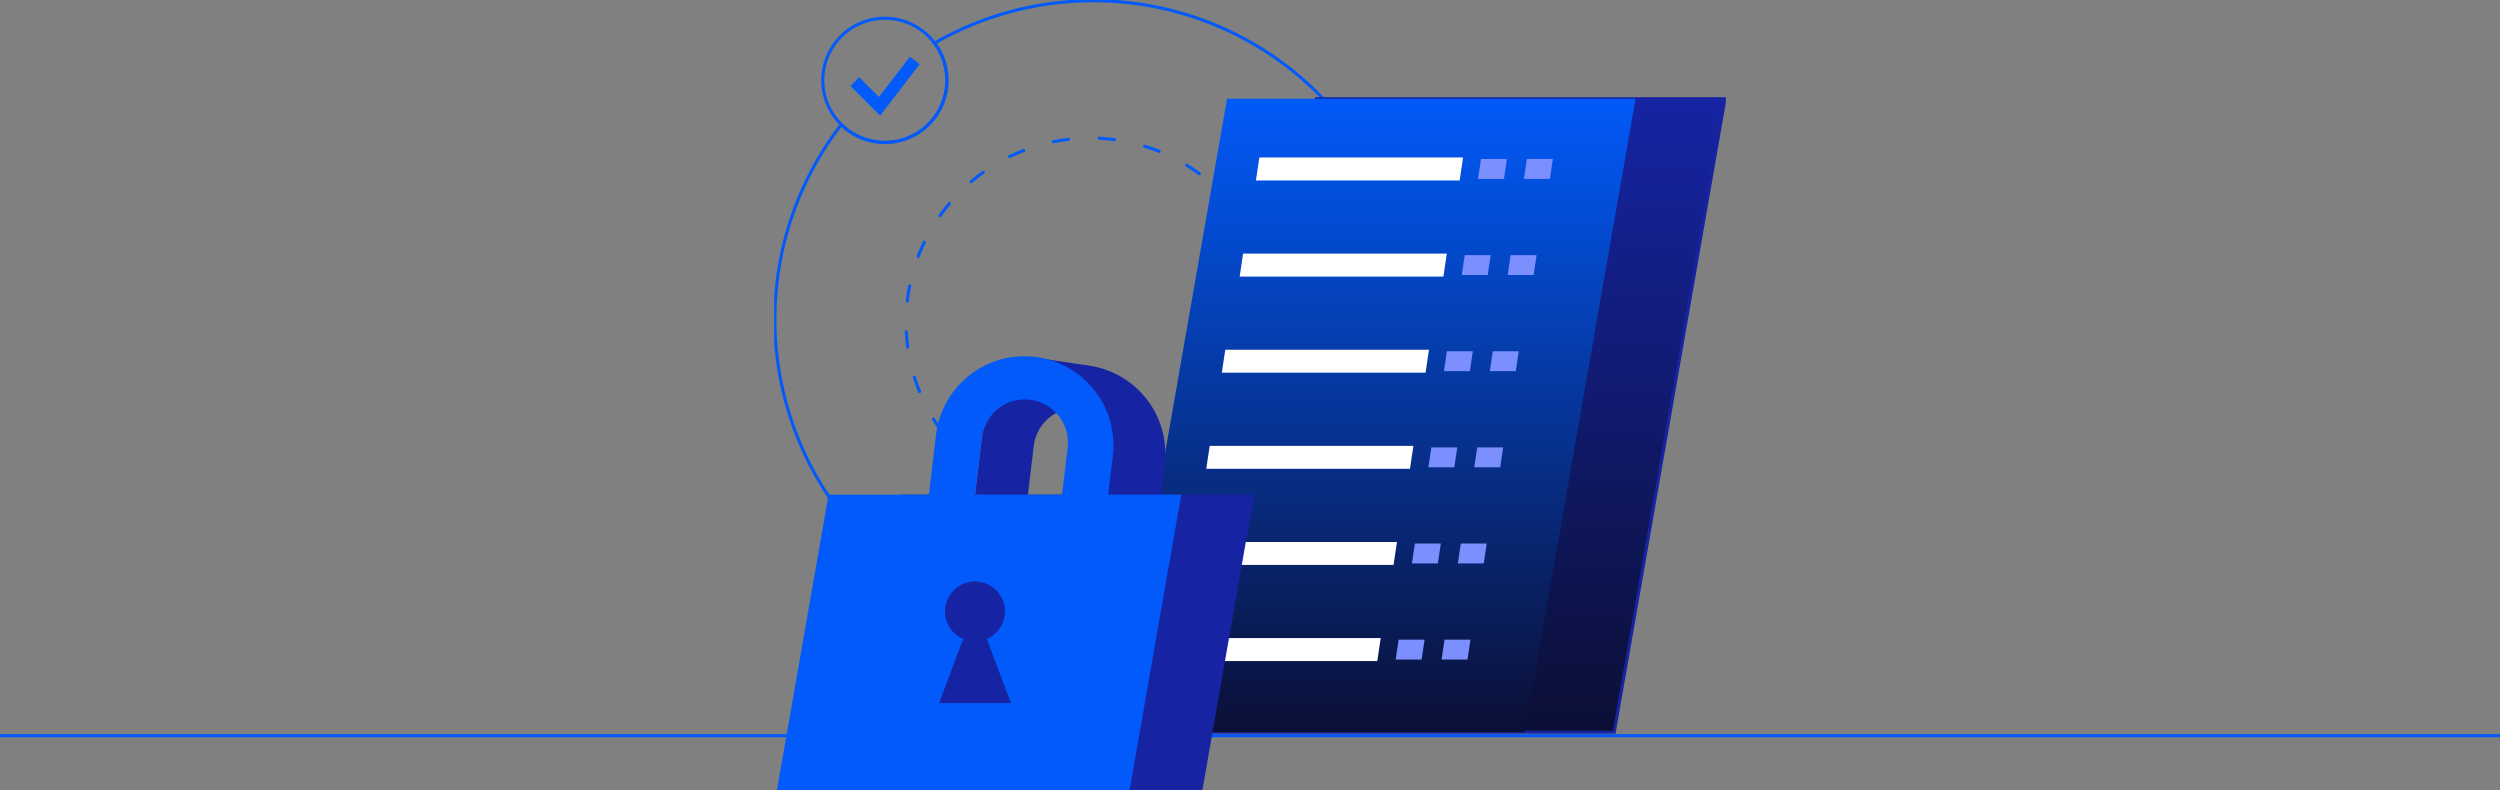 <svg xmlns="http://www.w3.org/2000/svg" xmlns:xlink="http://www.w3.org/1999/xlink" width="812" height="256.601" viewBox="0 0 812 256.601">
  <rect x="0" y="0" width="812" height="256.601" fill="#808080" stroke="none"/>
  <defs>
    <clipPath id="clip-path">
      <rect id="Rectangle_4108" data-name="Rectangle 4108" width="309.109" height="256.601" fill="none"/>
    </clipPath>
    <linearGradient id="linear-gradient" x1="0.5" x2="0.5" y2="1" gradientUnits="objectBoundingBox">
      <stop offset="0" stop-color="#1624a3"/>
      <stop offset="1" stop-color="#0b0f35"/>
    </linearGradient>
    <linearGradient id="linear-gradient-2" x1="0.5" x2="0.5" y2="1" gradientUnits="objectBoundingBox">
      <stop offset="0" stop-color="#015af9"/>
      <stop offset="1" stop-color="#0b0f35"/>
    </linearGradient>
  </defs>
  <g id="Group_7070" data-name="Group 7070" transform="translate(-554 -1830.049)">
    <line id="Line_315" data-name="Line 315" x2="812" transform="translate(554 2069)" fill="none" stroke="#015af9" stroke-width="1"/>
    <g id="Group_7068" data-name="Group 7068" transform="translate(805.446 1830.049)">
      <g id="Group_7067" data-name="Group 7067" clip-path="url(#clip-path)">
        <path id="Path_3979" data-name="Path 3979" d="M207.411,103.956A103.456,103.456,0,1,1,22.064,40.729,20.167,20.167,0,0,0,52.351,14.267a103.486,103.486,0,0,1,155.06,89.688Z" transform="translate(-0.263 -0.263)" fill="none" stroke="#015af9" stroke-miterlimit="10" stroke-width="1"/>
        <circle id="Ellipse_344" data-name="Ellipse 344" cx="59.861" cy="59.861" r="59.861" transform="translate(42.831 44.832)" fill="none" stroke="#015af9" stroke-linecap="round" stroke-linejoin="round" stroke-width="1" stroke-dasharray="5 10"/>
        <path id="Path_3980" data-name="Path 3980" d="M73.568,32.629a20.153,20.153,0,1,1-4.02-12.078A20.164,20.164,0,0,1,73.568,32.629Z" transform="translate(-17.46 -6.547)" fill="none" stroke="#015af9" stroke-miterlimit="10" stroke-width="1"/>
        <path id="Path_3981" data-name="Path 3981" d="M428.049,273.306H295.362L331.332,67.59H464.019Z" transform="translate(-155.193 -35.514)" fill="url(#linear-gradient)"/>
        <path id="Path_3982" data-name="Path 3982" d="M428.049,273.306H295.362L331.332,67.59H464.019Z" transform="translate(-155.193 -35.514)" fill="none" stroke="#1624a3" stroke-miterlimit="10" stroke-width="1"/>
        <path id="Path_3983" data-name="Path 3983" d="M366.854,273.306H234.167L270.137,67.59H402.825Z" transform="translate(-123.039 -35.514)" fill="url(#linear-gradient-2)"/>
        <path id="Path_3985" data-name="Path 3985" d="M521.577,115.294h-8.424l.964-6.461h8.424Z" transform="translate(-269.628 -57.184)" fill="#7b8fff"/>
        <path id="Path_3987" data-name="Path 3987" d="M490.162,115.294h-8.425l.964-6.461h8.424Z" transform="translate(-253.121 -57.184)" fill="#7b8fff"/>
        <path id="Path_3989" data-name="Path 3989" d="M396.107,115.294H330.952l.964-6.461h65.155Z" transform="translate(-173.893 -57.184)" fill="#fff"/>
        <path id="Path_3990" data-name="Path 3990" d="M396.107,115.294H330.952l.964-6.461h65.155Z" transform="translate(-173.893 -57.184)" fill="none" stroke="#fff" stroke-miterlimit="10" stroke-width="1"/>
        <path id="Path_3991" data-name="Path 3991" d="M510.451,181.082h-8.425l.964-6.461h8.424Z" transform="translate(-263.781 -91.752)" fill="#7b8fff"/>
        <path id="Path_3993" data-name="Path 3993" d="M479.036,181.082h-8.424l.964-6.461H480Z" transform="translate(-247.275 -91.752)" fill="#7b8fff"/>
        <path id="Path_3995" data-name="Path 3995" d="M384.981,181.082H319.826l.964-6.461h65.155Z" transform="translate(-168.047 -91.752)" fill="#fff"/>
        <path id="Path_3996" data-name="Path 3996" d="M384.981,181.082H319.826l.964-6.461h65.155Z" transform="translate(-168.047 -91.752)" fill="none" stroke="#fff" stroke-miterlimit="10" stroke-width="1"/>
        <path id="Path_3997" data-name="Path 3997" d="M498.245,246.871H489.82l.964-6.461h8.424Z" transform="translate(-257.368 -126.319)" fill="#7b8fff"/>
        <path id="Path_3999" data-name="Path 3999" d="M466.83,246.871H458.4l.964-6.461h8.424Z" transform="translate(-240.861 -126.319)" fill="#7b8fff"/>
        <path id="Path_4001" data-name="Path 4001" d="M372.775,246.871H307.62l.964-6.461h65.155Z" transform="translate(-161.634 -126.319)" fill="#fff"/>
        <path id="Path_4002" data-name="Path 4002" d="M372.775,246.871H307.62l.964-6.461h65.155Z" transform="translate(-161.634 -126.319)" fill="none" stroke="#fff" stroke-miterlimit="10" stroke-width="1"/>
        <path id="Path_4003" data-name="Path 4003" d="M487.589,312.659h-8.424l.964-6.461h8.425Z" transform="translate(-251.769 -160.887)" fill="#7b8fff"/>
        <path id="Path_4005" data-name="Path 4005" d="M456.173,312.659h-8.425l.964-6.461h8.424Z" transform="translate(-235.262 -160.887)" fill="#7b8fff"/>
        <path id="Path_4007" data-name="Path 4007" d="M362.118,312.659H296.964l.964-6.461h65.155Z" transform="translate(-156.035 -160.887)" fill="#fff"/>
        <path id="Path_4008" data-name="Path 4008" d="M362.118,312.659H296.964l.964-6.461h65.155Z" transform="translate(-156.035 -160.887)" fill="none" stroke="#fff" stroke-miterlimit="10" stroke-width="1"/>
        <path id="Path_4009" data-name="Path 4009" d="M476.34,378.448h-8.424l.964-6.461H477.3Z" transform="translate(-245.858 -195.454)" fill="#7b8fff"/>
        <path id="Path_4011" data-name="Path 4011" d="M444.924,378.448H436.5l.964-6.461h8.425Z" transform="translate(-229.352 -195.454)" fill="#7b8fff"/>
        <path id="Path_4013" data-name="Path 4013" d="M350.87,378.448H285.715l.964-6.461h65.155Z" transform="translate(-150.124 -195.454)" fill="#fff"/>
        <path id="Path_4014" data-name="Path 4014" d="M350.87,378.448H285.715l.964-6.461h65.155Z" transform="translate(-150.124 -195.454)" fill="none" stroke="#fff" stroke-miterlimit="10" stroke-width="1"/>
        <path id="Path_4015" data-name="Path 4015" d="M465.213,444.236h-8.424l.964-6.461h8.425Z" transform="translate(-240.012 -230.022)" fill="#7b8fff"/>
        <path id="Path_4017" data-name="Path 4017" d="M433.8,444.236h-8.424l.964-6.461h8.424Z" transform="translate(-223.505 -230.022)" fill="#7b8fff"/>
        <path id="Path_4019" data-name="Path 4019" d="M339.743,444.236H274.589l.964-6.461h65.155Z" transform="translate(-144.278 -230.022)" fill="#fff"/>
        <path id="Path_4020" data-name="Path 4020" d="M339.743,444.236H274.589l.964-6.461h65.155Z" transform="translate(-144.278 -230.022)" fill="none" stroke="#fff" stroke-miterlimit="10" stroke-width="1"/>
        <path id="Path_4021" data-name="Path 4021" d="M177.7,249.822h0a28.909,28.909,0,0,0-32.148,25.26l-3.191,26.6a28.91,28.91,0,0,0,57.408,6.888l3.191-26.6a28.909,28.909,0,0,0-25.26-32.148m7.539,54.939a14.03,14.03,0,1,1-27.86-3.343l3.051-25.424a14.03,14.03,0,0,1,15.6-12.259h0a14.03,14.03,0,0,1,12.259,15.6Z" transform="translate(-76.111 -131.155)" fill="#1624a3"/>
        <path id="Path_4022" data-name="Path 4022" d="M246.622,313.1l-18.34-2.2,1.661-13.842s1.082-8.115-1.6-13.51l9.107,1.278Z" transform="translate(-121.363 -148.983)" fill="#1624a3"/>
        <path id="Path_4023" data-name="Path 4023" d="M196.829,247.015l-18.275-2.744s8.984.372,14.389,5.944,12.835,3.341,12.835,3.341Z" transform="translate(-95.235 -128.348)" fill="#1624a3"/>
        <path id="Path_4024" data-name="Path 4024" d="M141.083,305.664h-3.618l2.334-19.457s.962-6.931,7.334-9.882,1.453,12.96,1.453,12.96Z" transform="translate(-72.229 -144.999)" fill="#1624a3"/>
        <path id="Path_4025" data-name="Path 4025" d="M186.048,338.551l-16.776,95.936H54.725L71.5,338.551Z" transform="translate(-30.171 -177.886)" fill="#1624a3"/>
        <path id="Path_4026" data-name="Path 4026" d="M139.2,244.04h0a28.909,28.909,0,0,0-32.148,25.26l-3.191,26.6a28.91,28.91,0,0,0,57.408,6.888l3.191-26.6A28.909,28.909,0,0,0,139.2,244.04m7.539,54.939a14.03,14.03,0,1,1-27.86-3.343l3.051-25.424a14.03,14.03,0,0,1,15.6-12.259h0a14.03,14.03,0,0,1,12.259,15.6Z" transform="translate(-54.46 -128.117)" fill="#015af9"/>
        <path id="Path_4027" data-name="Path 4027" d="M133.224,338.551l-16.776,95.936H1.9l16.775-95.936Z" transform="translate(-0.999 -177.886)" fill="#015af9"/>
        <path id="Path_4028" data-name="Path 4028" d="M136.137,437.457l-7.911-21.087a10.229,10.229,0,1,0-8.956,0l-7.912,21.087Z" transform="translate(-58.511 -208.574)" fill="#1624a3"/>
        <path id="Path_4029" data-name="Path 4029" d="M136.137,437.457l-7.911-21.087a10.229,10.229,0,1,0-8.956,0l-7.912,21.087Z" transform="translate(-58.511 -208.574)" fill="none" stroke="#015af9" stroke-miterlimit="10" stroke-width="1"/>
        <path id="Path_4030" data-name="Path 4030" d="M55.193,48.253l8.026,8.026L74.685,41.373" transform="translate(-29 -21.739)" fill="none" stroke="#015af9" stroke-miterlimit="10" stroke-width="4"/>
      </g>
    </g>
  </g>
</svg>
